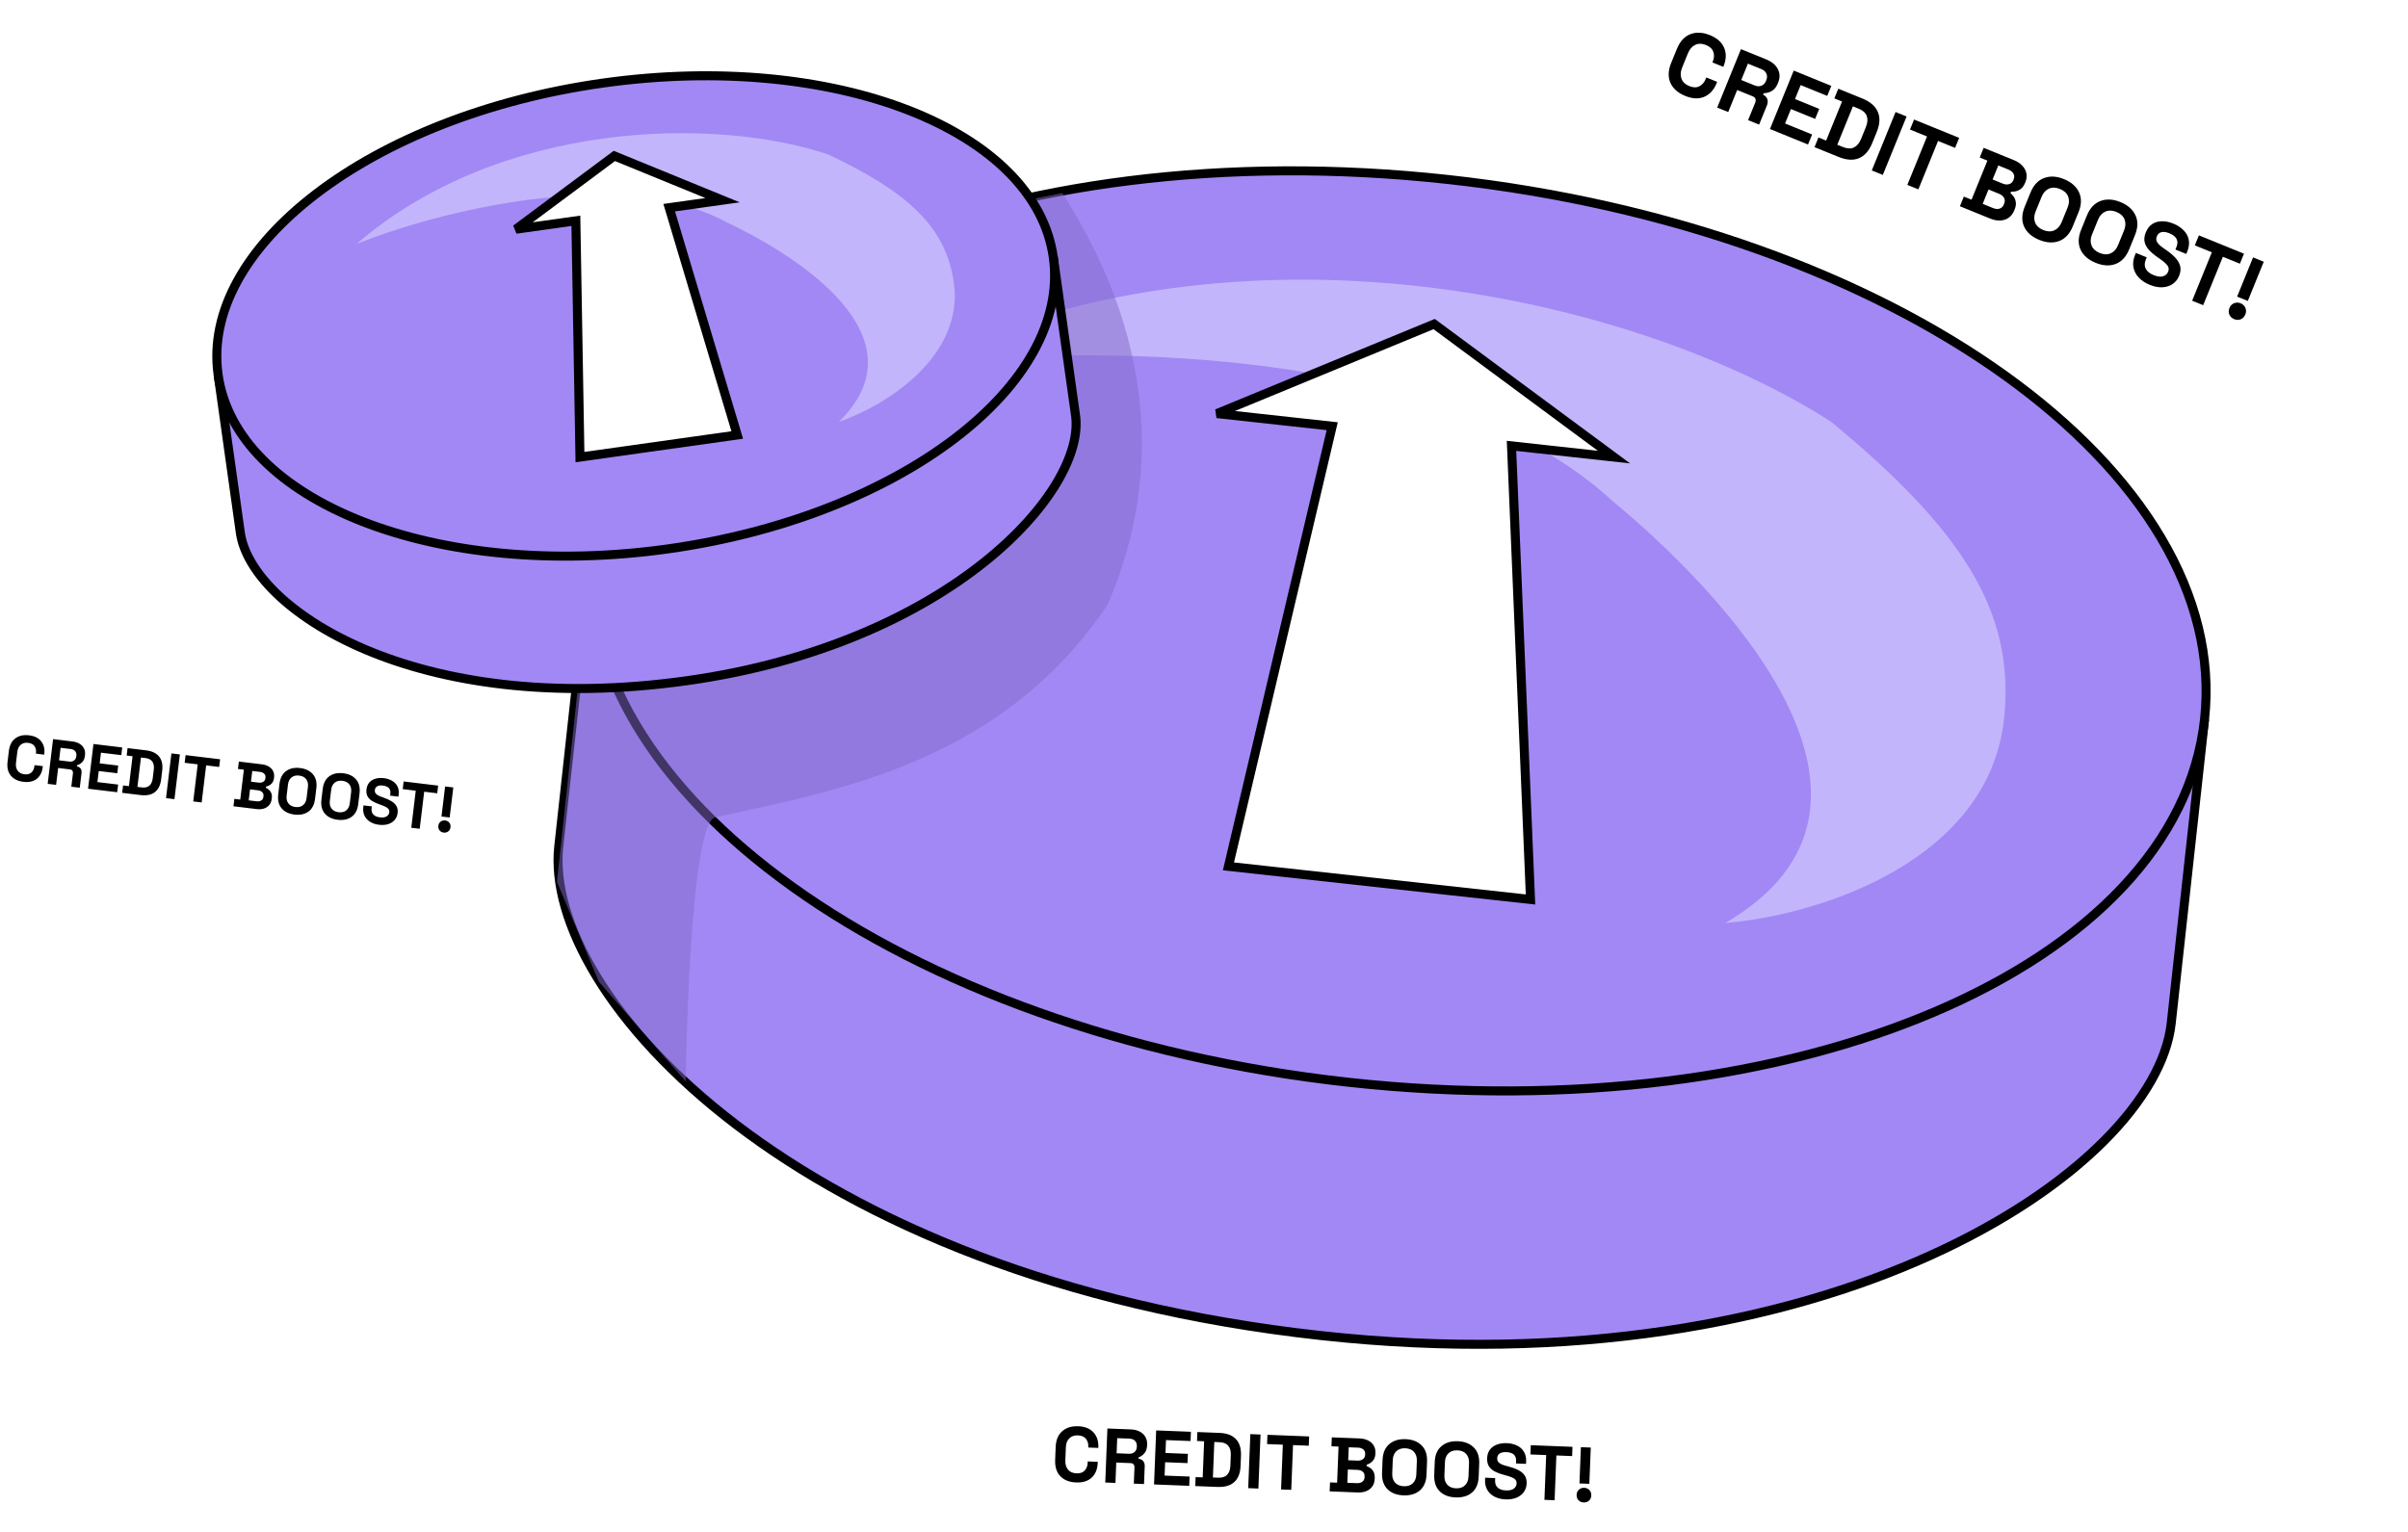 <?xml version="1.0"?>
<svg xmlns="http://www.w3.org/2000/svg" width="374" height="238" viewBox="0 0 374 238" fill="none">
<path d="M86.785 131.505L91.885 84.982L342.326 112.439L337.226 158.962C336.603 164.644 333.015 171.067 326.65 177.396C320.296 183.714 311.227 189.885 299.765 195.066C276.844 205.426 244.414 211.797 205.179 207.496C164.366 203.021 134.09 189.773 114.357 174.742C104.49 167.225 97.269 159.271 92.681 151.756C88.086 144.232 86.16 137.2 86.785 131.505Z" fill="#A288F5" stroke="black" stroke-width="1.4"/>
<path d="M342.403 111.743C340.298 130.939 324.538 146.942 300.453 157.215C276.391 167.479 244.167 171.948 209.493 168.147C174.819 164.345 144.329 153 123.063 137.767C101.776 122.519 89.857 103.482 91.962 84.286C94.066 65.091 109.827 49.088 133.912 38.814C157.973 28.55 190.197 24.081 224.871 27.883C259.545 31.684 290.035 43.029 311.302 58.262C332.589 73.51 344.507 92.548 342.403 111.743Z" fill="#A288F5" stroke="black" stroke-width="1.4"/>
<path d="M250.417 77.812C223.622 53.045 167.011 53.508 142.054 56.836C192.606 31.605 254.702 46.377 284.455 65.568C304.748 82.346 313.077 95.082 311.248 111.767C308.883 133.337 283.473 142.072 267.957 143.403C299.482 125.03 267.328 91.793 250.417 77.812Z" fill="#C3B5FB"/>
<path d="M222.744 50.347L189.011 64.254L206.913 66.216L190.795 134.6L237.712 139.744L234.761 69.27L250.674 71.014L222.744 50.347Z" fill="white" stroke="black" stroke-width="1.4"/>
<g style="mix-blend-mode:multiply" opacity="0.5" filter="url(#filter0_f_2028_114)">
<path d="M172 94C155.5 118.5 130 122.833 111 127C107 128.5 106.5 168 106.5 168L93 152.5L86.5 137L90 104.5L137 35.5L165 30C171 39.5 185 64 172 94Z" fill="#816ACA"/>
</g>
<path d="M37.331 82.785L33.974 58.896L163.694 40.665L167.051 64.554C167.452 67.407 166.499 71.044 164.111 75.034C161.73 79.011 157.96 83.275 152.846 87.354C142.621 95.511 127.072 102.89 106.7 105.753C85.505 108.732 68.527 105.922 56.661 100.875C50.727 98.35 46.083 95.272 42.827 92.091C39.562 88.901 37.734 85.651 37.331 82.785Z" fill="#A288F5" stroke="black" stroke-width="1.4"/>
<path d="M163.595 39.971C164.975 49.792 159.16 59.82 148.328 68.09C137.515 76.344 121.825 82.737 103.82 85.267C85.814 87.797 68.971 85.977 56.301 81.023C43.609 76.059 35.255 68.023 33.875 58.202C32.495 48.381 38.31 38.353 49.143 30.084C59.955 21.829 75.645 15.437 93.65 12.906C111.656 10.376 128.5 12.197 141.169 17.151C153.861 22.114 162.215 30.151 163.595 39.971Z" fill="#A288F5" stroke="black" stroke-width="1.4"/>
<path d="M112.967 34.577C96.209 25.481 67.594 33.001 55.382 37.898C77.74 18.613 111.092 18.104 128.632 23.995C141.069 29.881 146.927 35.26 148.148 43.946C149.726 55.176 137.98 62.871 130.293 65.541C143.895 52.178 123.332 39.482 112.967 34.577Z" fill="#C3B5FB"/>
<path d="M95.417 24.227L80.121 35.612L89.441 34.303L90.077 71.013L114.503 67.58L103.938 32.265L112.223 31.101L95.417 24.227Z" fill="white" stroke="black" stroke-width="1.4"/>
<path d="M261.738 14.901C260.614 14.444 259.85 13.77 259.446 12.881C259.046 11.982 259.083 10.95 259.558 9.782L260.444 7.604C260.919 6.437 261.611 5.675 262.521 5.32C263.435 4.956 264.454 5.003 265.578 5.46C266.693 5.914 267.429 6.571 267.784 7.431C268.152 8.286 268.119 9.245 267.687 10.308L267.655 10.386L265.969 9.7L266.022 9.57C266.24 9.034 266.268 8.532 266.106 8.063C265.953 7.598 265.569 7.24 264.956 6.99C264.35 6.744 263.799 6.737 263.302 6.968C262.805 7.199 262.427 7.634 262.166 8.274L261.259 10.505C261.002 11.136 260.969 11.712 261.161 12.233C261.355 12.745 261.755 13.125 262.36 13.371C262.974 13.62 263.498 13.632 263.933 13.406C264.38 13.175 264.71 12.795 264.925 12.268L265.02 12.034L266.706 12.72L266.632 12.902C266.199 13.965 265.551 14.679 264.688 15.043C263.836 15.402 262.853 15.355 261.738 14.901ZM266.708 16.711L270.4 7.633L274.343 9.237C274.913 9.469 275.37 9.771 275.713 10.142C276.055 10.513 276.27 10.928 276.355 11.386C276.441 11.844 276.384 12.319 276.183 12.812L276.12 12.968C275.898 13.512 275.589 13.9 275.193 14.132C274.796 14.364 274.376 14.48 273.933 14.481L273.838 14.714C274.176 14.872 274.395 15.102 274.494 15.405C274.596 15.698 274.574 16.026 274.426 16.39L273.218 19.359L271.506 18.663L272.614 15.94C272.698 15.732 272.711 15.541 272.651 15.365C272.6 15.193 272.449 15.056 272.198 14.954L269.812 13.984L268.42 17.407L266.708 16.711ZM270.445 12.428L272.494 13.261C272.901 13.426 273.26 13.447 273.573 13.322C273.898 13.192 274.134 12.946 274.282 12.583L274.334 12.453C274.482 12.09 274.487 11.755 274.351 11.447C274.217 11.131 273.943 10.888 273.528 10.719L271.479 9.886L270.445 12.428ZM274.902 20.044L278.594 10.966L284.43 13.34L283.797 14.896L279.673 13.219L278.792 15.385L282.553 16.914L281.92 18.471L278.159 16.941L277.246 19.184L281.448 20.893L280.815 22.45L274.902 20.044ZM281.823 22.86L282.435 21.355L283.628 21.84L286.097 15.771L284.903 15.286L285.515 13.782L289.25 15.301C290.469 15.797 291.268 16.484 291.646 17.363C292.036 18.238 291.983 19.284 291.487 20.503L290.791 22.215C290.295 23.434 289.6 24.225 288.707 24.587C287.827 24.944 286.777 24.875 285.558 24.379L281.823 22.86ZM285.361 22.485L286.217 22.833C286.908 23.114 287.488 23.139 287.955 22.906C288.423 22.673 288.79 22.228 289.058 21.57L289.796 19.755C290.067 19.089 290.115 18.514 289.939 18.029C289.767 17.536 289.335 17.149 288.643 16.868L287.787 16.52L285.361 22.485ZM290.719 26.478L294.412 17.401L296.124 18.097L292.431 27.175L290.719 26.478ZM296.239 28.724L299.299 21.202L296.653 20.126L297.286 18.57L304.289 21.418L303.656 22.975L301.011 21.898L297.951 29.42L296.239 28.724ZM304.403 32.044L305.015 30.54L306.208 31.026L308.677 24.956L307.484 24.471L308.096 22.967L312.764 24.866C313.318 25.091 313.759 25.381 314.088 25.737C314.429 26.087 314.641 26.481 314.726 26.918C314.822 27.35 314.773 27.804 314.58 28.279L314.527 28.409C314.358 28.824 314.142 29.134 313.877 29.339C313.616 29.535 313.347 29.662 313.071 29.721C312.808 29.775 312.568 29.794 312.353 29.777L312.259 30.01C312.428 30.14 312.595 30.323 312.76 30.562C312.928 30.792 313.036 31.072 313.082 31.404C313.138 31.738 313.077 32.122 312.901 32.554L312.849 32.684C312.645 33.185 312.352 33.57 311.971 33.838C311.593 34.098 311.158 34.238 310.666 34.26C310.182 34.285 309.668 34.186 309.124 33.965L304.403 32.044ZM307.941 31.67L309.549 32.324C309.921 32.475 310.256 32.506 310.555 32.416C310.862 32.329 311.084 32.117 311.221 31.78L311.274 31.65C311.411 31.313 311.404 31.008 311.253 30.735C311.102 30.462 310.837 30.248 310.456 30.093L308.848 29.439L307.941 31.67ZM309.481 27.883L311.063 28.527C311.418 28.671 311.744 28.698 312.043 28.608C312.35 28.521 312.569 28.318 312.699 27.998L312.752 27.869C312.886 27.54 312.875 27.244 312.721 26.979C312.57 26.706 312.313 26.496 311.95 26.348L310.368 25.705L309.481 27.883ZM316.728 37.269C315.586 36.805 314.805 36.125 314.384 35.228C313.967 34.322 313.995 33.286 314.47 32.119L315.356 29.94C315.831 28.773 316.532 28.016 317.46 27.667C318.391 27.311 319.427 27.364 320.568 27.828C321.709 28.293 322.489 28.977 322.906 29.883C323.327 30.78 323.301 31.812 322.826 32.979L321.94 35.157C321.465 36.325 320.762 37.087 319.831 37.443C318.903 37.792 317.869 37.733 316.728 37.269ZM317.35 35.739C317.99 35.999 318.563 36.016 319.068 35.788C319.574 35.56 319.953 35.136 320.207 34.513L321.135 32.231C321.388 31.608 321.413 31.039 321.21 30.523C321.007 30.007 320.585 29.619 319.945 29.359C319.314 29.102 318.742 29.086 318.227 29.31C317.722 29.537 317.342 29.962 317.089 30.585L316.161 32.867C315.907 33.49 315.882 34.059 316.086 34.575C316.298 35.094 316.719 35.482 317.35 35.739ZM325.491 40.834C324.35 40.37 323.569 39.689 323.148 38.793C322.73 37.887 322.759 36.851 323.234 35.684L324.12 33.505C324.595 32.338 325.296 31.58 326.223 31.232C327.154 30.875 328.19 30.929 329.332 31.393C330.473 31.858 331.252 32.542 331.67 33.448C332.091 34.344 332.064 35.377 331.589 36.544L330.703 38.722C330.228 39.889 329.526 40.651 328.594 41.008C327.667 41.356 326.633 41.298 325.491 40.834ZM326.114 39.304C326.754 39.564 327.326 39.581 327.832 39.353C328.338 39.125 328.717 38.7 328.97 38.078L329.899 35.795C330.152 35.173 330.177 34.604 329.974 34.088C329.77 33.572 329.349 33.184 328.709 32.923C328.078 32.667 327.505 32.651 326.991 32.874C326.485 33.102 326.106 33.527 325.853 34.15L324.924 36.432C324.671 37.054 324.646 37.624 324.849 38.14C325.061 38.659 325.483 39.047 326.114 39.304ZM333.879 44.246C333.179 43.961 332.611 43.584 332.177 43.115C331.743 42.647 331.47 42.117 331.357 41.528C331.245 40.938 331.322 40.314 331.589 39.657L331.737 39.294L333.423 39.98L333.275 40.343C333.054 40.887 333.055 41.367 333.28 41.781C333.508 42.186 333.912 42.506 334.491 42.742C335.079 42.981 335.563 43.042 335.943 42.924C336.332 42.81 336.6 42.572 336.748 42.209C336.85 41.958 336.859 41.725 336.775 41.51C336.7 41.298 336.544 41.088 336.306 40.88C336.08 40.668 335.79 40.439 335.436 40.194L335.164 40.008C334.598 39.617 334.133 39.225 333.767 38.835C333.414 38.44 333.187 38.02 333.086 37.575C332.993 37.135 333.059 36.638 333.284 36.084C333.509 35.531 333.831 35.113 334.248 34.829C334.678 34.54 335.173 34.389 335.733 34.375C336.305 34.356 336.915 34.478 337.564 34.742C338.212 35.006 338.741 35.352 339.151 35.781C339.573 36.204 339.837 36.694 339.943 37.252C340.061 37.803 339.987 38.408 339.72 39.065L339.561 39.454L337.875 38.768L338.034 38.379C338.174 38.033 338.218 37.728 338.164 37.465C338.122 37.196 337.995 36.963 337.783 36.766C337.575 36.56 337.297 36.387 336.952 36.246C336.433 36.035 336.008 35.978 335.676 36.075C335.357 36.167 335.128 36.381 334.991 36.718C334.9 36.943 334.879 37.156 334.928 37.357C334.985 37.562 335.11 37.764 335.301 37.963C335.492 38.161 335.754 38.374 336.085 38.599L336.357 38.785C336.949 39.187 337.439 39.593 337.827 40.003C338.223 40.416 338.483 40.854 338.607 41.318C338.731 41.781 338.68 42.289 338.455 42.843C338.23 43.396 337.888 43.827 337.431 44.134C336.985 44.437 336.454 44.603 335.837 44.634C335.232 44.66 334.579 44.531 333.879 44.246ZM340.476 46.718L343.535 39.196L340.89 38.12L341.523 36.564L348.525 39.412L347.892 40.969L345.247 39.892L342.187 47.414L340.476 46.718ZM347.458 46.082L349.938 39.987L351.597 40.662L349.118 46.757L347.458 46.082ZM347.001 49.584C346.655 49.443 346.407 49.211 346.256 48.888C346.118 48.559 346.123 48.214 346.27 47.851C346.418 47.487 346.654 47.241 346.979 47.111C347.316 46.976 347.658 46.979 348.003 47.12C348.358 47.264 348.604 47.5 348.743 47.829C348.885 48.148 348.882 48.49 348.734 48.853C348.587 49.216 348.348 49.467 348.02 49.605C347.695 49.735 347.356 49.728 347.001 49.584Z" fill="black"/>
<path d="M3.639 121.465C2.778 121.361 2.125 121.04 1.68 120.503C1.235 119.959 1.067 119.24 1.175 118.347L1.376 116.679C1.484 115.786 1.818 115.131 2.379 114.715C2.94 114.293 3.651 114.134 4.512 114.238C5.365 114.341 5.996 114.655 6.402 115.181C6.816 115.701 6.974 116.368 6.876 117.182L6.868 117.242L5.578 117.086L5.59 116.987C5.639 116.576 5.564 116.225 5.365 115.932C5.172 115.64 4.84 115.466 4.37 115.409C3.907 115.353 3.526 115.451 3.226 115.704C2.927 115.957 2.748 116.328 2.689 116.818L2.483 118.525C2.424 119.008 2.51 119.411 2.74 119.735C2.97 120.051 3.317 120.238 3.78 120.294C4.25 120.35 4.613 120.26 4.87 120.022C5.135 119.779 5.291 119.455 5.34 119.052L5.362 118.873L6.652 119.029L6.636 119.168C6.537 119.982 6.225 120.596 5.698 121.009C5.179 121.416 4.492 121.568 3.639 121.465ZM7.404 121.779L8.243 114.829L11.261 115.194C11.698 115.247 12.069 115.369 12.375 115.56C12.681 115.752 12.907 115.997 13.052 116.297C13.197 116.596 13.247 116.935 13.201 117.312L13.187 117.431C13.136 117.848 12.996 118.174 12.767 118.408C12.537 118.642 12.269 118.801 11.964 118.885L11.942 119.064C12.205 119.109 12.399 119.226 12.524 119.416C12.65 119.599 12.696 119.829 12.662 120.107L12.387 122.381L11.077 122.223L11.329 120.138C11.348 119.979 11.32 119.845 11.246 119.735C11.179 119.626 11.049 119.56 10.857 119.537L9.031 119.316L8.714 121.937L7.404 121.779ZM9.175 118.125L10.743 118.314C11.054 118.352 11.306 118.298 11.498 118.154C11.697 118.003 11.814 117.789 11.848 117.511L11.86 117.412C11.893 117.134 11.834 116.902 11.682 116.715C11.53 116.522 11.296 116.407 10.978 116.368L9.41 116.179L9.175 118.125ZM13.676 122.537L14.516 115.587L18.983 116.127L18.84 117.318L15.682 116.937L15.482 118.595L18.361 118.942L18.217 120.134L15.338 119.786L15.131 121.504L18.347 121.892L18.203 123.083L13.676 122.537ZM18.975 123.177L19.114 122.025L20.027 122.135L20.589 117.489L19.675 117.379L19.814 116.227L22.674 116.573C23.607 116.685 24.286 117.009 24.712 117.544C25.145 118.073 25.305 118.804 25.192 119.737L25.034 121.048C24.921 121.981 24.591 122.656 24.044 123.074C23.504 123.485 22.767 123.635 21.834 123.522L18.975 123.177ZM21.343 122.254L21.998 122.333C22.527 122.397 22.931 122.305 23.21 122.056C23.488 121.808 23.658 121.432 23.719 120.929L23.887 119.539C23.948 119.03 23.873 118.625 23.661 118.324C23.45 118.016 23.079 117.83 22.55 117.766L21.894 117.687L21.343 122.254ZM25.786 123.999L26.625 117.05L27.936 117.208L27.096 124.158L25.786 123.999ZM30.012 124.51L30.707 118.752L28.682 118.507L28.826 117.316L34.187 117.963L34.043 119.155L32.018 118.91L31.322 124.668L30.012 124.51ZM36.261 125.265L36.401 124.113L37.314 124.224L37.875 119.577L36.962 119.467L37.101 118.315L40.675 118.747C41.099 118.798 41.457 118.916 41.751 119.099C42.051 119.276 42.272 119.508 42.412 119.793C42.559 120.073 42.611 120.395 42.567 120.759L42.555 120.858C42.517 121.176 42.426 121.43 42.282 121.621C42.139 121.805 41.978 121.943 41.799 122.036C41.627 122.122 41.466 122.18 41.314 122.209L41.293 122.388C41.434 122.445 41.583 122.54 41.742 122.673C41.901 122.8 42.028 122.973 42.122 123.193C42.223 123.413 42.254 123.689 42.214 124.02L42.202 124.119C42.155 124.503 42.026 124.823 41.814 125.079C41.602 125.329 41.329 125.508 40.994 125.615C40.665 125.723 40.292 125.752 39.875 125.701L36.261 125.265ZM38.629 124.342L39.86 124.491C40.145 124.525 40.382 124.483 40.57 124.365C40.766 124.248 40.879 124.06 40.91 123.802L40.922 123.703C40.954 123.445 40.892 123.236 40.736 123.076C40.581 122.916 40.358 122.819 40.066 122.783L38.835 122.635L38.629 124.342ZM38.979 121.443L40.191 121.59C40.462 121.622 40.692 121.58 40.881 121.461C41.076 121.344 41.189 121.163 41.218 120.918L41.23 120.819C41.261 120.567 41.198 120.365 41.042 120.212C40.887 120.052 40.67 119.955 40.392 119.922L39.181 119.775L38.979 121.443ZM45.736 126.551C44.863 126.445 44.196 126.123 43.738 125.584C43.28 125.038 43.105 124.319 43.213 123.425L43.414 121.757C43.522 120.864 43.863 120.21 44.437 119.796C45.011 119.375 45.736 119.218 46.609 119.323C47.483 119.429 48.149 119.754 48.607 120.3C49.065 120.839 49.241 121.555 49.133 122.448L48.931 124.116C48.823 125.01 48.482 125.667 47.907 126.088C47.334 126.502 46.61 126.656 45.736 126.551ZM45.878 125.379C46.367 125.438 46.765 125.342 47.071 125.09C47.377 124.838 47.558 124.474 47.616 123.998L47.827 122.25C47.885 121.774 47.795 121.377 47.558 121.059C47.321 120.742 46.958 120.554 46.468 120.495C45.985 120.436 45.587 120.533 45.275 120.784C44.969 121.035 44.787 121.4 44.73 121.876L44.519 123.623C44.461 124.1 44.551 124.497 44.788 124.814C45.031 125.132 45.395 125.321 45.878 125.379ZM52.445 127.361C51.572 127.255 50.905 126.933 50.447 126.394C49.989 125.849 49.814 125.129 49.922 124.236L50.123 122.568C50.231 121.674 50.572 121.021 51.146 120.606C51.721 120.186 52.445 120.028 53.318 120.134C54.192 120.239 54.858 120.565 55.316 121.11C55.774 121.649 55.95 122.365 55.842 123.259L55.64 124.927C55.532 125.82 55.191 126.477 54.616 126.898C54.043 127.312 53.319 127.467 52.445 127.361ZM52.587 126.19C53.077 126.249 53.474 126.152 53.78 125.901C54.086 125.649 54.267 125.285 54.325 124.808L54.536 123.061C54.594 122.584 54.504 122.187 54.267 121.87C54.03 121.552 53.667 121.364 53.177 121.305C52.694 121.247 52.296 121.343 51.984 121.594C51.678 121.846 51.496 122.21 51.439 122.687L51.227 124.434C51.17 124.91 51.26 125.307 51.497 125.625C51.74 125.943 52.104 126.131 52.587 126.19ZM58.866 128.137C58.33 128.072 57.869 127.919 57.481 127.677C57.094 127.436 56.806 127.122 56.618 126.737C56.429 126.352 56.366 125.907 56.426 125.404L56.46 125.126L57.751 125.282L57.717 125.56C57.667 125.977 57.758 126.307 57.99 126.55C58.224 126.787 58.562 126.932 59.005 126.985C59.456 127.039 59.801 126.99 60.041 126.838C60.287 126.687 60.427 126.472 60.461 126.194C60.484 126.002 60.447 125.84 60.349 125.707C60.257 125.575 60.11 125.46 59.907 125.361C59.711 125.257 59.468 125.154 59.179 125.052L58.956 124.975C58.492 124.811 58.098 124.629 57.773 124.429C57.456 124.223 57.22 123.976 57.067 123.689C56.92 123.402 56.872 123.047 56.923 122.624C56.975 122.2 57.117 121.852 57.352 121.578C57.594 121.298 57.907 121.101 58.29 120.986C58.68 120.865 59.124 120.835 59.62 120.895C60.117 120.955 60.547 121.094 60.91 121.312C61.28 121.525 61.554 121.813 61.732 122.177C61.917 122.535 61.979 122.966 61.918 123.469L61.882 123.767L60.592 123.611L60.628 123.313C60.66 123.048 60.632 122.83 60.545 122.659C60.466 122.481 60.335 122.344 60.152 122.248C59.969 122.146 59.746 122.078 59.481 122.046C59.084 121.999 58.78 122.039 58.57 122.168C58.367 122.291 58.25 122.482 58.219 122.74C58.198 122.912 58.224 123.063 58.295 123.193C58.373 123.323 58.497 123.439 58.666 123.54C58.835 123.641 59.055 123.738 59.326 123.831L59.548 123.908C60.032 124.074 60.446 124.262 60.79 124.471C61.141 124.681 61.402 124.934 61.575 125.231C61.747 125.527 61.807 125.887 61.756 126.31C61.705 126.734 61.551 127.094 61.293 127.392C61.043 127.684 60.708 127.899 60.289 128.037C59.877 128.168 59.403 128.201 58.866 128.137ZM63.877 128.601L64.572 122.843L62.547 122.598L62.691 121.407L68.052 122.054L67.908 123.246L65.883 123.001L65.187 128.759L63.877 128.601ZM68.569 126.851L69.133 122.185L70.404 122.339L69.84 127.005L68.569 126.851ZM68.912 129.35C68.647 129.318 68.433 129.205 68.268 129.011C68.111 128.81 68.049 128.571 68.083 128.293C68.117 128.015 68.233 127.801 68.433 127.65C68.639 127.494 68.875 127.432 69.14 127.464C69.411 127.497 69.626 127.613 69.783 127.814C69.941 128.007 70.003 128.243 69.969 128.521C69.936 128.799 69.819 129.017 69.618 129.174C69.419 129.324 69.183 129.383 68.912 129.35Z" fill="black"/>
<path d="M167.13 230.316C166.091 230.275 165.279 229.954 164.694 229.355C164.11 228.747 163.839 227.904 163.881 226.825L163.961 224.81C164.003 223.731 164.34 222.916 164.97 222.364C165.601 221.805 166.435 221.545 167.475 221.586C168.506 221.627 169.29 221.942 169.827 222.532C170.373 223.114 170.626 223.896 170.587 224.879L170.584 224.951L169.026 224.89L169.03 224.77C169.05 224.274 168.926 223.861 168.659 223.53C168.4 223.2 167.986 223.024 167.419 223.001C166.859 222.979 166.413 223.134 166.079 223.465C165.746 223.796 165.568 224.257 165.545 224.849L165.463 226.911C165.44 227.495 165.582 227.969 165.888 228.333C166.194 228.689 166.627 228.879 167.186 228.901C167.754 228.923 168.18 228.78 168.464 228.471C168.757 228.154 168.913 227.752 168.932 227.264L168.941 227.048L170.499 227.11L170.493 227.278C170.454 228.261 170.14 229.025 169.55 229.57C168.968 230.108 168.162 230.356 167.13 230.316ZM171.664 230.326L171.995 221.933L175.64 222.076C176.168 222.097 176.624 222.207 177.008 222.407C177.393 222.606 177.686 222.878 177.889 223.222C178.091 223.566 178.184 223.966 178.166 224.422L178.16 224.566C178.14 225.069 178.004 225.472 177.752 225.774C177.5 226.077 177.195 226.293 176.838 226.423L176.829 226.639C177.149 226.667 177.392 226.789 177.56 227.004C177.728 227.211 177.805 227.482 177.792 227.818L177.683 230.564L176.101 230.501L176.2 227.983C176.208 227.791 176.162 227.633 176.063 227.509C175.971 227.386 175.81 227.319 175.578 227.31L173.372 227.223L173.247 230.389L171.664 230.326ZM173.428 225.784L175.323 225.859C175.699 225.874 175.994 225.785 176.21 225.594C176.434 225.394 176.553 225.127 176.566 224.791L176.571 224.671C176.584 224.335 176.491 224.063 176.291 223.855C176.091 223.639 175.799 223.524 175.416 223.509L173.521 223.434L173.428 225.784ZM179.24 230.625L179.571 222.231L184.967 222.444L184.91 223.883L181.097 223.733L181.018 225.735L184.496 225.872L184.439 227.311L180.962 227.174L180.88 229.248L184.765 229.402L184.708 230.84L179.24 230.625ZM185.64 230.877L185.695 229.486L186.798 229.53L187.019 223.918L185.916 223.875L185.971 222.484L189.424 222.62C190.551 222.664 191.395 222.986 191.956 223.584C192.525 224.175 192.788 225.034 192.743 226.161L192.681 227.744C192.636 228.871 192.307 229.711 191.693 230.263C191.087 230.808 190.22 231.058 189.093 231.013L185.64 230.877ZM188.383 229.544L189.174 229.575C189.813 229.601 190.288 229.451 190.597 229.127C190.906 228.803 191.072 228.337 191.096 227.73L191.162 226.051C191.187 225.436 191.057 224.958 190.774 224.619C190.492 224.271 190.031 224.085 189.391 224.06L188.6 224.029L188.383 229.544ZM193.866 231.202L194.197 222.808L195.779 222.87L195.448 231.264L193.866 231.202ZM198.97 231.403L199.244 224.448L196.798 224.352L196.855 222.913L203.33 223.168L203.273 224.607L200.827 224.511L200.553 231.465L198.97 231.403ZM206.518 231.7L206.573 230.31L207.676 230.353L207.897 224.741L206.794 224.698L206.849 223.307L211.166 223.477C211.677 223.497 212.118 223.603 212.486 223.793C212.863 223.976 213.15 224.232 213.345 224.56C213.548 224.88 213.641 225.26 213.624 225.7L213.619 225.82C213.604 226.203 213.52 226.516 213.366 226.758C213.213 226.993 213.034 227.174 212.828 227.302C212.631 227.422 212.444 227.507 212.266 227.556L212.257 227.772C212.431 227.826 212.62 227.926 212.822 228.07C213.025 228.206 213.193 228.401 213.327 228.654C213.47 228.908 213.533 229.235 213.517 229.635L213.512 229.755C213.494 230.218 213.37 230.614 213.141 230.941C212.912 231.26 212.603 231.5 212.212 231.661C211.83 231.822 211.386 231.892 210.883 231.873L206.518 231.7ZM209.261 230.367L210.748 230.426C211.091 230.44 211.37 230.367 211.585 230.207C211.807 230.048 211.925 229.812 211.937 229.5L211.942 229.38C211.954 229.069 211.86 228.825 211.658 228.649C211.457 228.473 211.181 228.378 210.829 228.364L209.342 228.305L209.261 230.367ZM209.399 226.866L210.862 226.924C211.189 226.937 211.461 226.863 211.675 226.704C211.897 226.544 212.015 226.317 212.026 226.021L212.031 225.901C212.043 225.597 211.948 225.361 211.747 225.193C211.545 225.017 211.277 224.923 210.941 224.909L209.478 224.852L209.399 226.866ZM217.975 232.32C216.92 232.279 216.092 231.958 215.491 231.358C214.891 230.75 214.612 229.906 214.654 228.827L214.734 226.812C214.776 225.733 215.121 224.918 215.767 224.367C216.414 223.808 217.264 223.55 218.32 223.591C219.375 223.633 220.203 223.958 220.803 224.566C221.404 225.166 221.683 226.006 221.641 227.085L221.561 229.099C221.519 230.178 221.174 230.997 220.527 231.556C219.881 232.107 219.031 232.362 217.975 232.32ZM218.031 230.905C218.623 230.929 219.089 230.775 219.43 230.444C219.772 230.113 219.954 229.66 219.976 229.085L220.06 226.974C220.082 226.399 219.937 225.933 219.622 225.576C219.308 225.219 218.855 225.029 218.264 225.006C217.68 224.983 217.214 225.137 216.865 225.467C216.523 225.798 216.341 226.251 216.319 226.827L216.235 228.937C216.213 229.513 216.358 229.979 216.673 230.335C216.995 230.692 217.448 230.882 218.031 230.905ZM226.078 232.64C225.023 232.598 224.195 232.277 223.594 231.677C222.994 231.069 222.715 230.225 222.758 229.146L222.837 227.132C222.88 226.053 223.224 225.238 223.87 224.687C224.517 224.128 225.367 223.869 226.423 223.911C227.478 223.952 228.306 224.277 228.906 224.885C229.507 225.485 229.786 226.325 229.744 227.404L229.664 229.419C229.622 230.498 229.277 231.317 228.631 231.876C227.984 232.427 227.134 232.681 226.078 232.64ZM226.134 231.225C226.726 231.248 227.192 231.095 227.534 230.764C227.875 230.433 228.057 229.98 228.08 229.404L228.163 227.294C228.185 226.718 228.04 226.252 227.725 225.896C227.411 225.539 226.958 225.349 226.367 225.326C225.783 225.303 225.317 225.456 224.968 225.787C224.626 226.118 224.444 226.571 224.422 227.146L224.338 229.257C224.316 229.832 224.461 230.298 224.776 230.655C225.098 231.012 225.551 231.202 226.134 231.225ZM233.834 232.946C233.186 232.92 232.619 232.782 232.133 232.53C231.646 232.279 231.272 231.932 231.009 231.489C230.746 231.047 230.627 230.521 230.651 229.914L230.664 229.578L232.223 229.64L232.21 229.975C232.19 230.479 232.331 230.865 232.632 231.133C232.934 231.393 233.353 231.534 233.889 231.555C234.432 231.576 234.84 231.484 235.112 231.279C235.393 231.074 235.54 230.803 235.553 230.467C235.562 230.236 235.501 230.045 235.371 229.896C235.249 229.747 235.062 229.623 234.809 229.525C234.565 229.42 234.265 229.32 233.908 229.226L233.635 229.155C233.065 229.004 232.575 228.825 232.167 228.617C231.767 228.401 231.462 228.128 231.251 227.8C231.047 227.472 230.956 227.052 230.976 226.54C230.996 226.028 231.133 225.598 231.387 225.247C231.65 224.889 232.004 224.623 232.452 224.449C232.907 224.266 233.435 224.187 234.034 224.211C234.634 224.234 235.161 224.359 235.617 224.585C236.08 224.804 236.436 225.122 236.684 225.54C236.94 225.951 237.056 226.46 237.032 227.067L237.018 227.427L235.459 227.365L235.473 227.006C235.486 226.686 235.432 226.428 235.312 226.231C235.2 226.026 235.029 225.875 234.801 225.778C234.573 225.673 234.299 225.614 233.979 225.602C233.5 225.583 233.14 225.661 232.901 225.835C232.67 226.002 232.549 226.242 232.537 226.554C232.528 226.761 232.573 226.939 232.672 227.087C232.778 227.236 232.937 227.362 233.149 227.466C233.361 227.571 233.634 227.666 233.967 227.751L234.24 227.822C234.835 227.973 235.348 228.158 235.779 228.375C236.219 228.592 236.557 228.87 236.791 229.207C237.026 229.545 237.134 229.969 237.113 230.481C237.093 230.993 236.944 231.439 236.664 231.82C236.393 232.194 236.014 232.483 235.525 232.688C235.045 232.885 234.481 232.971 233.834 232.946ZM239.872 233.016L240.146 226.061L237.7 225.965L237.756 224.526L244.231 224.781L244.175 226.22L241.729 226.123L241.454 233.078L239.872 233.016ZM245.315 230.468L245.537 224.832L247.072 224.893L246.85 230.529L245.315 230.468ZM245.967 233.424C245.647 233.411 245.379 233.297 245.164 233.08C244.956 232.856 244.859 232.576 244.873 232.24C244.886 231.904 245.005 231.637 245.229 231.437C245.461 231.23 245.737 231.133 246.057 231.146C246.384 231.159 246.652 231.277 246.859 231.502C247.067 231.718 247.164 231.994 247.151 232.33C247.138 232.666 247.019 232.937 246.795 233.144C246.571 233.344 246.295 233.437 245.967 233.424Z" fill="black"/>
<defs>
<filter id="filter0_f_2028_114" x="82.5" y="26" width="98.855" height="146" filterUnits="userSpaceOnUse" color-interpolation-filters="sRGB">
<feFlood flood-opacity="0" result="BackgroundImageFix"/>
<feBlend mode="normal" in="SourceGraphic" in2="BackgroundImageFix" result="shape"/>
<feGaussianBlur stdDeviation="2" result="effect1_foregroundBlur_2028_114"/>
</filter>
</defs>
</svg>
